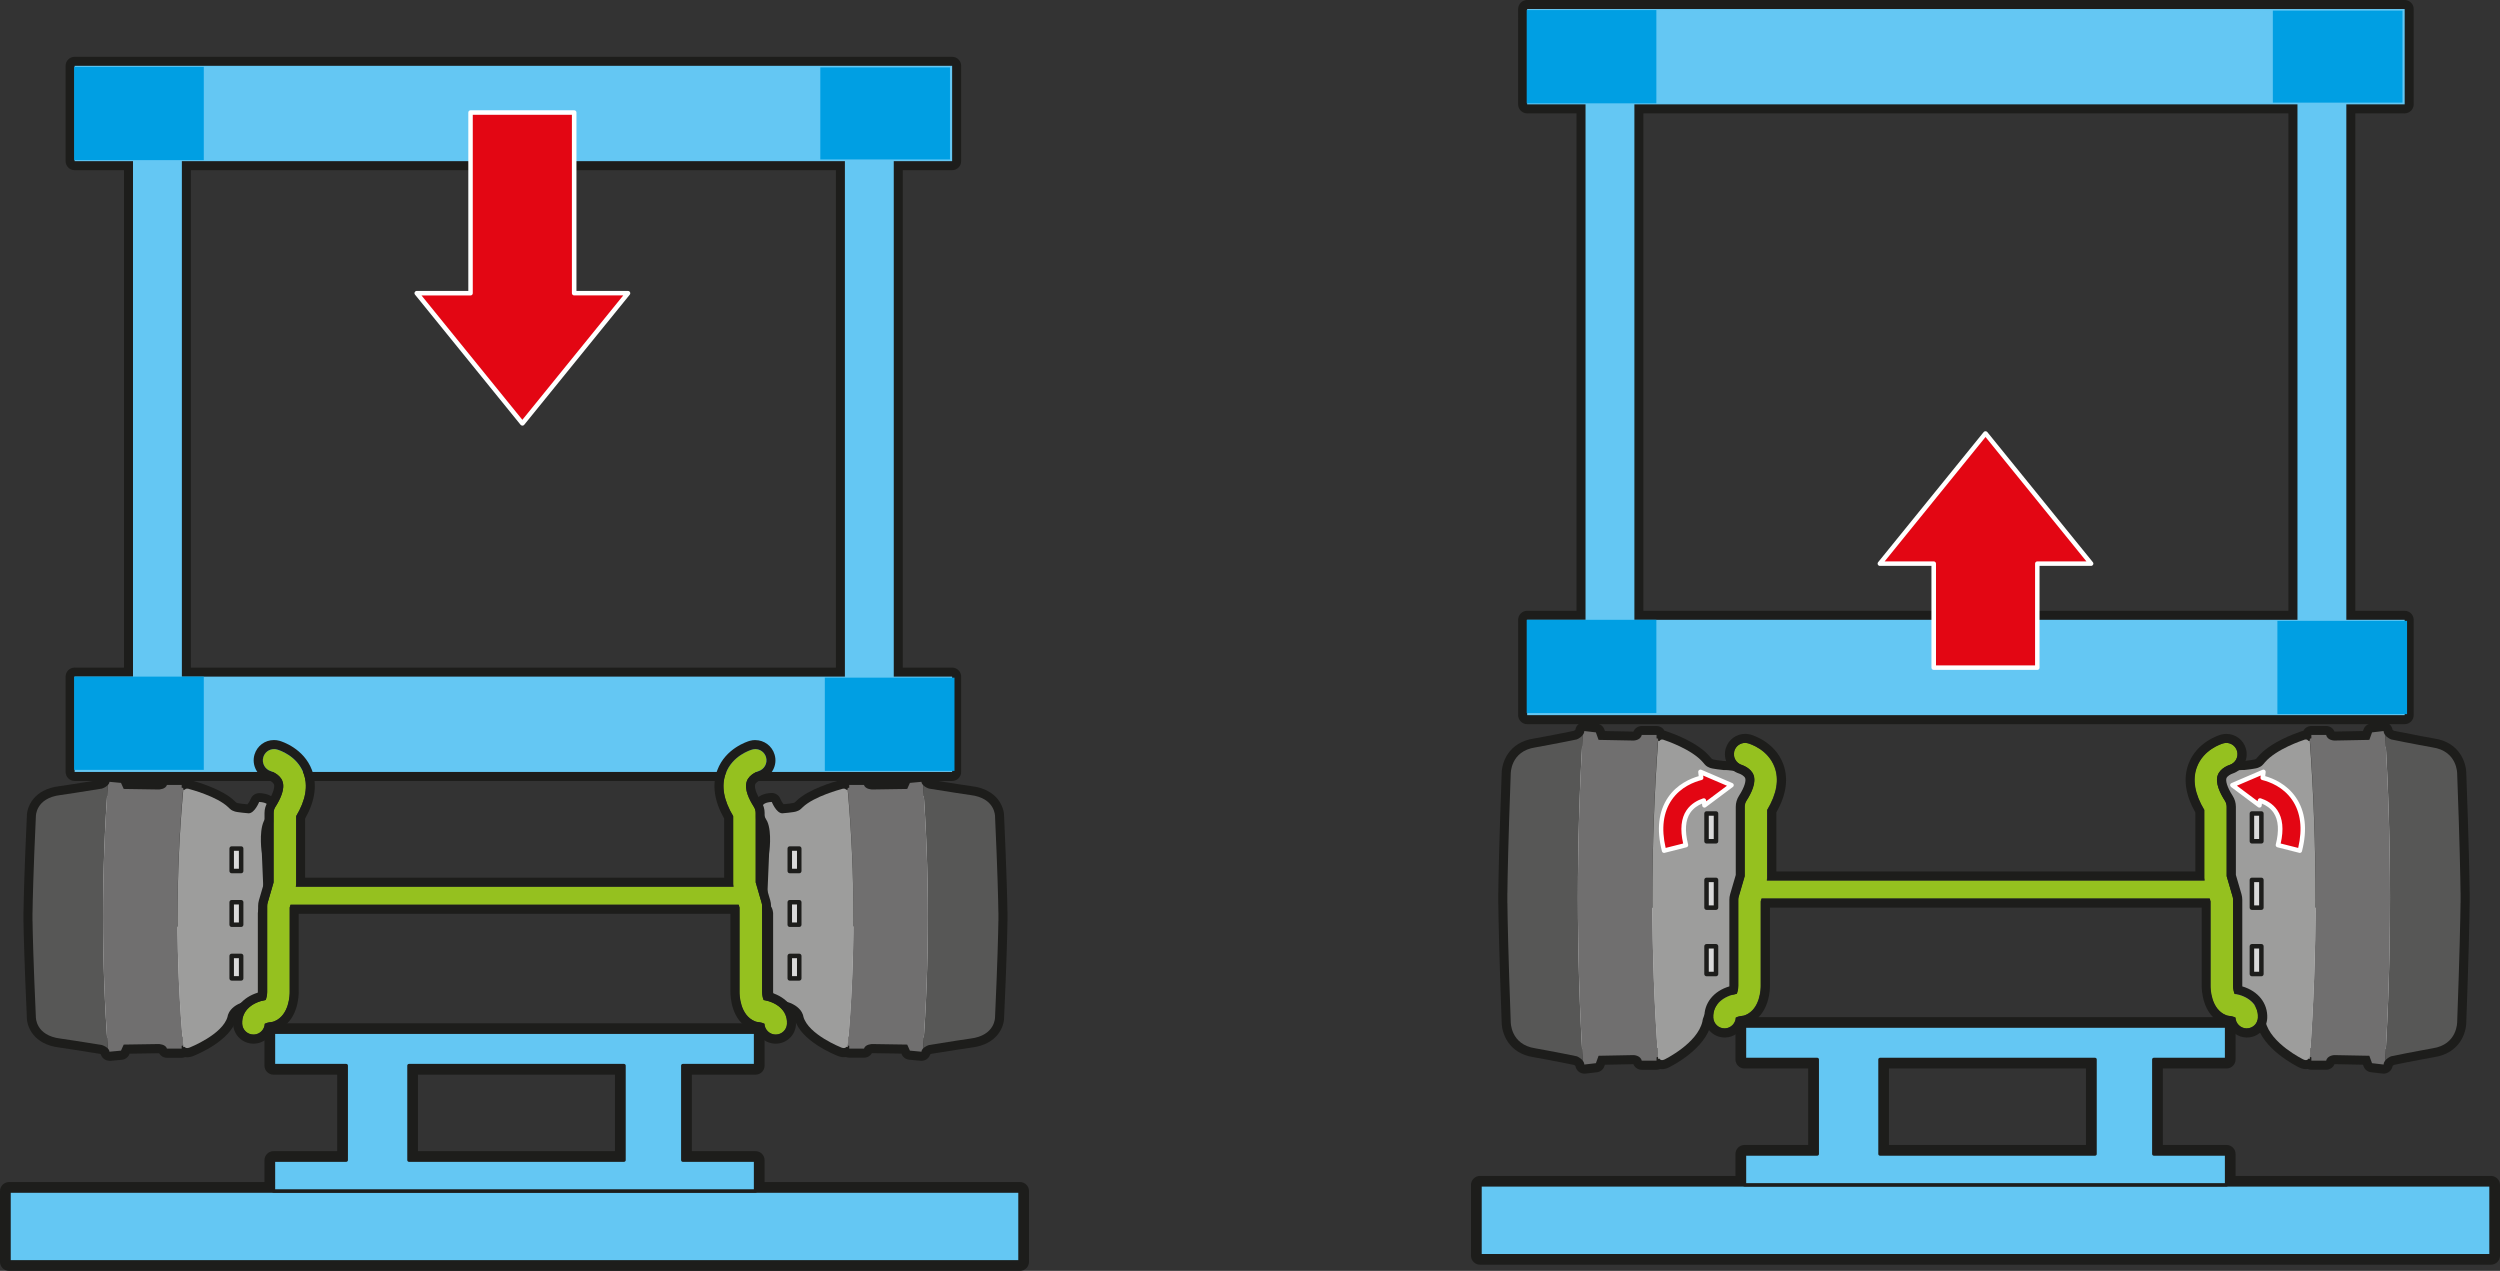<?xml version="1.0" encoding="UTF-8"?>
<svg id="Calque_2" data-name="Calque 2" xmlns="http://www.w3.org/2000/svg" viewBox="0 0 554.12 281.68">
  <rect x="0" y="0" width="554.12" height="281.68" fill="#333333" stroke="none"/>
  <defs>
    <style>
      .cls-1 {
        fill: #fff;
      }

      .cls-2 {
        fill: #575756;
      }

      .cls-3 {
        fill: #e30613;
      }

      .cls-4 {
        fill: #009fe3;
      }

      .cls-5 {
        fill: #9d9d9c;
      }

      .cls-6 {
        fill: #64c7f3;
      }

      .cls-7 {
        fill: #dadada;
      }

      .cls-8 {
        fill: #706f6f;
      }

      .cls-9 {
        fill: #95c11f;
      }

      .cls-10 {
        fill: #1d1d1b;
      }
    </style>
  </defs>
  <g id="Calque_2-2" data-name="Calque 2">
    <g>
      <g>
        <g>
          <g>
            <path class="cls-4" d="M211.04,35.72V14.59H16.54v21.13h12.94v114.25h-12.94v21.13H211.04v-21.13h-12.94V35.72h12.94Zm-23.76,114.25H40.3V35.72H187.27v114.25Z"/>
            <path class="cls-10" d="M211.04,173.1H16.54c-1.1,0-2-.9-2-2v-21.13c0-1.1,.9-2,2-2h10.94V37.72h-10.94c-1.1,0-2-.9-2-2V14.59c0-1.1,.9-2,2-2H211.04c1.1,0,2,.9,2,2v21.13c0,1.1-.9,2-2,2h-10.94v110.25h10.94c1.1,0,2,.9,2,2v21.13c0,1.1-.9,2-2,2Zm-192.5-4H209.04v-17.13h-10.94c-1.1,0-2-.9-2-2V35.72c0-1.1,.9-2,2-2h10.94V16.59H18.54v17.13h10.94c1.1,0,2,.9,2,2v114.25c0,1.1-.9,2-2,2h-10.94v17.13Zm168.73-17.13H40.3c-1.1,0-2-.9-2-2V35.72c0-1.1,.9-2,2-2H187.27c1.1,0,2,.9,2,2v114.25c0,1.1-.9,2-2,2Zm-144.97-4H185.27V37.72H42.3v110.25Z"/>
          </g>
          <g>
            <g>
              <rect class="cls-6" x="29.48" y="32.26" width="10.83" height="120.23"/>
              <rect class="cls-6" x="187.27" y="32.26" width="10.83" height="120.23"/>
            </g>
            <rect class="cls-6" x="16.54" y="149.97" width="194.5" height="21.13"/>
            <rect class="cls-6" x="16.54" y="14.59" width="194.5" height="21.13"/>
          </g>
        </g>
        <g>
          <rect class="cls-4" x="16.43" y="149.97" width="28.74" height="20.67"/>
          <rect class="cls-4" x="16.43" y="14.82" width="28.74" height="20.67"/>
          <rect class="cls-4" x="182.82" y="150.2" width="28.74" height="20.67"/>
          <rect class="cls-4" x="181.82" y="14.94" width="28.74" height="20.4"/>
        </g>
      </g>
      <g>
        <g>
          <path class="cls-7" d="M57.43,177.76s-.98,2.49-2.32,2.52c0,0-2.69-.22-3.14-.43-.71-.23-.86-.41-1.39-.92-2.52-2.43-8.54-4-8.54-4-.87-.34-1.12,.15-1.12,.15l-.3-.06c-.83,9.02-1.28,18.53-1.28,28.36,0-.06,0-.12,0-.17,0-9.89,.45-19.46,1.28-28.54l-.35-.07v-.61h-3.28c-.26,.98-1.81,1.01-1.81,1.01l-7.76-.12-.6-1.34-2.56-.24c-.02,.28-.16,.52-.35,.72-.49,.52-1.3,.77-1.3,.77-3.96,.67-9.19,1.43-9.19,1.43-5.58,.67-5.46,4.76-5.46,4.76-.56,12.2-.7,18.53-.74,21.32h-.01s0,.28,0,.91c0,.64,0,.91,0,.91h.01c.04,2.79,.19,9.12,.74,21.32,0,0-.11,4.08,5.46,4.76,0,0,5.24,.76,9.19,1.43,0,0,.82,.25,1.3,.77,.19,.2,.33,.44,.35,.72l2.56-.24,.6-1.34,7.76-.12s1.54,.03,1.81,1.01h3.28v-.61l.32-.06c.01,.11,.02,.23,.03,.34l.3-.06s.25,.49,1.12,.15c0,0,7.31-2.87,8.4-6.83,0,0,.23-2.93,5.32-3.66,0,0,1.28-.31,1.39-1.71v-17.61c.06-.62,.23-1.27,.61-1.6,0,0,.68,.03,.72-1.07l-.44-10.48s-.71-4.71,.42-7.18c0,0,1.12-1.82,1.13-2.8,0,0,.41-1.37-2.15-1.49Z"/>
          <path class="cls-10" d="M24.26,235.12c-.47,0-.93-.17-1.29-.47-.3-.25-.51-.58-.62-.95-.08-.04-.18-.09-.25-.12-3.87-.65-8.92-1.39-8.97-1.4-5.71-.69-7.19-4.64-7.18-6.71-.54-11.95-.7-18.29-.74-21.1,0-.07-.01-.15-.01-.22,0,0,0-.29,0-.95,0-.64,0-.92,0-.92,0-.08,0-.15,.01-.22,.04-2.81,.19-9.15,.74-21.1-.01-2.07,1.46-6.02,7.22-6.71,0,0,5.06-.74,8.92-1.39,.08-.04,.18-.08,.25-.12,.11-.37,.33-.7,.62-.95,.41-.35,.95-.51,1.48-.46l2.56,.24c.72,.07,1.34,.52,1.64,1.17l.08,.18,6.49,.1s.02,0,.05-.01c.35-.6,1-.99,1.73-.99h3.28c.67,0,1.26,.33,1.63,.84,.24,.03,.49,.09,.75,.18,1.01,.27,6.61,1.86,9.32,4.47l.08,.08c.13,.12,.21,.22,.31,.29h0s.05,.03,.24,.09c.03,.01,.06,.02,.1,.04,.3,.07,1.22,.18,2.16,.27,.23-.25,.55-.79,.73-1.23,.32-.79,1.11-1.28,1.95-1.26,1.66,.08,2.85,.61,3.53,1.58,.52,.73,.61,1.55,.51,2.17-.1,1.27-.91,2.76-1.34,3.48-.59,1.43-.46,4.4-.22,5.96,0,.07,.02,.14,.02,.21l.44,10.48c0,.05,0,.1,0,.15-.04,1.21-.54,1.92-.96,2.3-.11,.1-.22,.19-.34,.26,0,.04-.02,.09-.02,.15v17.5c0,.05,0,.11,0,.16-.18,2.24-1.91,3.25-2.91,3.49-.06,.02-.13,.03-.19,.04-2.97,.43-3.52,1.62-3.61,1.89,0,.14-.02,.14-.07,.32-1.32,4.79-8.75,7.83-9.6,8.16-.64,.25-1.23,.3-1.75,.22-.23,.09-.49,.15-.75,.15h-3.28c-.72,0-1.37-.39-1.73-.99-.06-.01-.11-.02-.12-.02l-6.42,.1-.08,.18c-.29,.66-.92,1.1-1.64,1.17l-2.56,.24c-.06,0-.13,0-.19,0Zm-15.07-31.22c0,.07,.01,.13,.01,.2,.04,2.68,.18,9,.74,21.25,0,.05,0,.1,0,.15,0,.34,.23,2.3,3.7,2.72,.1,.01,5.35,.78,9.29,1.45,.09,.01,.17,.04,.26,.06,.22,.07,1.34,.45,2.15,1.29h.13s.13-.29,.13-.29c.32-.71,1.02-1.17,1.79-1.18l7.76-.12c.96,.02,2.07,.31,2.85,1.01h.83c.28-.29,.65-.5,1.07-.58l.32-.06c.55-.1,1.11,.03,1.55,.35,2.2-.95,6.09-3.17,6.72-5.25,.21-1.03,1.28-4.23,6.65-5.12v-17.39c0-.07,0-.14,.01-.2,.13-1.3,.56-2.27,1.27-2.9,0,0,0,0,.02-.01l-.42-9.84c-.12-.82-.58-4.62,.29-7.4-.36,.15-.75,.24-1.17,.25-.07,0-.13,0-.2,0-2.6-.21-3.37-.43-3.71-.56-.98-.34-1.39-.7-1.97-1.26l-.08-.08c-1.48-1.42-4.82-2.65-6.75-3.25-.73,8.53-1.1,17.35-1.1,26.26,0,1.1-.89,1.99-1.98,2h-.02c-1.09,0-1.98-.87-2-1.97v-.03h0s0-.17,0-.17c0-9.23,.39-18.38,1.15-27.21h-.48c-.78,.7-1.87,.99-2.79,1.01l-7.83-.12c-.78-.01-1.48-.47-1.79-1.18l-.13-.28h-.13c-.81,.83-1.93,1.21-2.15,1.28-.08,.03-.17,.05-.26,.06-3.93,.67-9.19,1.43-9.24,1.44-3.52,.42-3.74,2.38-3.75,2.77,0,.02,0,.08,0,.1-.56,12.25-.7,18.57-.74,21.25,0,.07,0,.13-.01,.2,0,.14,0,.37,0,.67,0,.33,0,.55,0,.7Zm43.54-25.9s.08,.03,.11,.05c-.03-.01-.07-.03-.11-.05Z"/>
        </g>
        <g>
          <g>
            <path class="cls-2" d="M23.9,174.02c-.49,.52-1.3,.77-1.3,.77-3.96,.67-9.19,1.43-9.19,1.43-5.58,.67-5.46,4.76-5.46,4.76-.56,12.2-.7,18.53-.74,21.32h-.01s0,.28,0,.91c0,.64,0,.91,0,.91h.01c.04,2.79,.19,9.12,.74,21.32,0,0-.11,4.08,5.46,4.76,0,0,5.24,.76,9.19,1.43,0,0,.82,.25,1.3,.77-.7-9.38-1.07-19.15-1.07-29.19s.37-19.8,1.07-29.19Z"/>
            <path class="cls-8" d="M26.82,232.87l.6-1.34,7.76-.12s1.54,.03,1.81,1.01h3.28v-.61l.35-.07c-.83-9.08-1.28-18.65-1.28-28.54s.45-19.46,1.28-28.54l-.35-.07v-.61h-3.28c-.26,.98-1.81,1.01-1.81,1.01l-7.76-.12-.6-1.34-2.56-.24c-.02,.28-.16,.52-.35,.72-.7,9.38-1.07,19.15-1.07,29.19s.37,19.8,1.07,29.19c.19,.2,.33,.44,.35,.72l2.56-.24Z"/>
            <path class="cls-5" d="M40.62,232.09l.3-.06s.25,.49,1.12,.15c0,0,7.31-2.87,8.4-6.83,0,0,.23-2.93,5.32-3.66,0,0,1.28-.31,1.39-1.71v-17.61c.06-.62,.23-1.27,.61-1.6,0,0,.68,.03,.72-1.07l-.44-10.48s-.71-4.71,.42-7.18c0,0,1.12-1.82,1.13-2.8,0,0,.41-1.37-2.15-1.49,0,0-.98,2.49-2.32,2.52,0,0-2.69-.22-3.14-.43-.71-.23-.86-.41-1.39-.92-2.52-2.43-8.54-4-8.54-4-.87-.34-1.12,.15-1.12,.15l-.3-.06c-.83,9.08-1.28,18.65-1.28,28.54s.45,19.46,1.28,28.54Z"/>
          </g>
          <g>
            <g>
              <rect class="cls-7" x="49.91" y="201.42" width="4.98" height="2.1" transform="translate(-150.07 254.87) rotate(-90)"/>
              <path class="cls-10" d="M53.45,205.46h-2.1c-.28,0-.5-.22-.5-.5v-4.98c0-.28,.22-.5,.5-.5h2.1c.28,0,.5,.22,.5,.5v4.98c0,.28-.22,.5-.5,.5Zm-1.6-1h1.1v-3.98h-1.1v3.98Z"/>
            </g>
            <g>
              <rect class="cls-7" x="49.91" y="189.52" width="4.98" height="2.1" transform="translate(-138.17 242.97) rotate(-90)"/>
              <path class="cls-10" d="M53.45,193.56h-2.1c-.28,0-.5-.22-.5-.5v-4.98c0-.28,.22-.5,.5-.5h2.1c.28,0,.5,.22,.5,.5v4.98c0,.28-.22,.5-.5,.5Zm-1.6-1h1.1v-3.98h-1.1v3.98Z"/>
            </g>
            <g>
              <rect class="cls-7" x="49.91" y="213.32" width="4.98" height="2.1" transform="translate(-161.97 266.77) rotate(-90)"/>
              <path class="cls-10" d="M53.45,217.36h-2.1c-.28,0-.5-.22-.5-.5v-4.98c0-.28,.22-.5,.5-.5h2.1c.28,0,.5,.22,.5,.5v4.98c0,.28-.22,.5-.5,.5Zm-1.6-1h1.1v-3.98h-1.1v3.98Z"/>
            </g>
          </g>
        </g>
      </g>
      <g>
        <g>
          <path class="cls-7" d="M171.08,177.76s.98,2.49,2.32,2.52c0,0,2.69-.22,3.14-.43,.71-.23,.86-.41,1.39-.92,2.52-2.43,8.54-4,8.54-4,.87-.34,1.12,.15,1.12,.15l.3-.06c.83,9.02,1.28,18.53,1.28,28.36,0-.06,0-.12,0-.17,0-9.89-.45-19.46-1.28-28.54l.35-.07v-.61h3.28c.26,.98,1.81,1.01,1.81,1.01l7.76-.12,.6-1.34,2.56-.24c.02,.28,.16,.52,.35,.72,.49,.52,1.3,.77,1.3,.77,3.96,.67,9.19,1.43,9.19,1.43,5.58,.67,5.46,4.76,5.46,4.76,.56,12.2,.7,18.53,.74,21.32h.01s0,.28,0,.91c0,.64,0,.91,0,.91h-.01c-.04,2.79-.19,9.12-.74,21.32,0,0,.11,4.08-5.46,4.76,0,0-5.24,.76-9.19,1.43,0,0-.82,.25-1.3,.77-.19,.2-.33,.44-.35,.72l-2.56-.24-.6-1.34-7.76-.12s-1.54,.03-1.81,1.01h-3.28v-.61s-.32-.06-.32-.06c-.01,.11-.02,.23-.03,.34l-.3-.06s-.25,.49-1.12,.15c0,0-7.31-2.87-8.4-6.83,0,0-.23-2.93-5.32-3.66,0,0-1.28-.31-1.39-1.71v-14.95s0-2.66,0-2.66c-.06-.62-.23-1.27-.61-1.6,0,0-.68,.03-.72-1.07l.44-10.48s.71-4.71-.42-7.18c0,0-1.12-1.82-1.13-2.8,0,0-.41-1.37,2.15-1.49Z"/>
          <path class="cls-10" d="M204.25,235.12c-.06,0-.13,0-.19,0l-2.56-.24c-.72-.07-1.34-.52-1.63-1.17l-.08-.18-6.49-.1s-.02,0-.05,.01c-.35,.6-1,.99-1.73,.99h-3.28c-.26,0-.52-.05-.75-.14-.51,.08-1.1,.03-1.74-.22-.85-.33-8.29-3.37-9.6-8.16-.05-.18-.07-.17-.07-.32-.09-.27-.64-1.46-3.61-1.89-.06,0-.13-.02-.19-.04-1-.25-2.73-1.26-2.91-3.49,0-.05,0-.11,0-.16v-17.5c0-.06-.01-.11-.02-.15-.12-.08-.23-.17-.34-.27-.41-.38-.92-1.09-.96-2.3,0-.05,0-.1,0-.15l.44-10.48c0-.07,0-.14,.02-.21,.23-1.57,.37-4.53-.22-5.96-.43-.71-1.24-2.21-1.34-3.48-.1-.62,0-1.44,.51-2.17,.68-.97,1.87-1.5,3.53-1.58,.82-.03,1.64,.46,1.95,1.26,.18,.44,.5,.98,.73,1.23,.93-.08,1.86-.2,2.15-.27,.03-.01,.07-.02,.1-.04,.19-.06,.24-.09,.24-.09,.1-.07,.18-.16,.3-.28l.08-.08c2.71-2.61,8.31-4.2,9.32-4.47,.26-.09,.51-.15,.75-.18,.36-.51,.96-.84,1.63-.84h3.28c.72,0,1.37,.39,1.73,.99,.06,.01,.11,.02,.12,.02l6.42-.1,.08-.18c.29-.66,.92-1.1,1.63-1.17l2.56-.24c.54-.05,1.07,.12,1.48,.46,.3,.25,.52,.58,.63,.96,.08,.05,.18,.09,.25,.12,3.87,.65,8.92,1.39,8.97,1.4,5.71,.69,7.19,4.64,7.17,6.71,.54,11.97,.7,18.3,.74,21.1,0,.07,.01,.15,.01,.22,0,0,0,.29,0,.95,0,.63,0,.92,0,.92,0,.08,0,.15-.01,.22-.04,2.8-.19,9.13-.74,21.1,.01,2.07-1.46,6.02-7.22,6.71,0,0-5.06,.74-8.92,1.39-.08,.04-.18,.08-.25,.13-.11,.37-.33,.7-.63,.95-.36,.31-.82,.47-1.29,.47Zm-1.21-4.12h.13c.81-.83,1.93-1.21,2.15-1.28,.08-.03,.17-.05,.26-.06,3.93-.67,9.19-1.43,9.24-1.44,3.77-.45,3.75-2.7,3.75-2.72,0-.05,0-.1,0-.15,.56-12.28,.7-18.59,.74-21.25,0-.07,0-.13,.01-.2,0-.14,0-.36,0-.67,0-.33,0-.56,0-.71,0-.06-.01-.13-.01-.2-.04-2.67-.18-8.98-.74-21.25,0-.05,0-.1,0-.15,0-.34-.23-2.3-3.7-2.71-.1-.01-5.35-.78-9.29-1.45-.09-.01-.17-.04-.26-.06-.22-.07-1.34-.45-2.15-1.29h-.13s-.13,.29-.13,.29c-.32,.71-1.02,1.17-1.79,1.18l-7.76,.12c-.96-.02-2.07-.31-2.86-1.01h-.48c.77,8.84,1.15,17.98,1.15,27.21,0,0,0,.1,0,.1v.07h0c-.05,1.07-.92,1.96-2,1.96h0c-1.1,0-1.99-.85-1.99-1.96,0-8.91-.38-17.73-1.1-26.26-1.93,.59-5.27,1.82-6.75,3.25l-.08,.07c-.58,.56-.99,.93-1.97,1.27-.33,.14-1.11,.35-3.71,.56-.07,0-.13,0-.2,0-.42,0-.82-.1-1.17-.25,.87,2.77,.41,6.58,.29,7.4l-.42,9.84h.02c.72,.65,1.14,1.6,1.27,2.91,0,.07,.01,.14,.01,.21v17.39c5.37,.89,6.44,4.09,6.65,5.12,.64,2.09,4.52,4.3,6.72,5.25,.45-.33,1.01-.46,1.55-.35l.32,.06c.42,.08,.79,.29,1.07,.58h.82c.78-.7,1.87-.99,2.79-1.01l7.83,.12c.78,.01,1.48,.47,1.79,1.18l.13,.28Zm-27.26-53s-.08,.04-.11,.05c.04-.02,.07-.04,.11-.05Z"/>
        </g>
        <g>
          <g>
            <path class="cls-2" d="M204.6,174.02c.49,.52,1.3,.77,1.3,.77,3.96,.67,9.19,1.43,9.19,1.43,5.58,.67,5.46,4.76,5.46,4.76,.56,12.2,.7,18.53,.74,21.32h.01s0,.28,0,.91c0,.64,0,.91,0,.91h-.01c-.04,2.79-.19,9.12-.74,21.32,0,0,.11,4.08-5.46,4.76,0,0-5.24,.76-9.19,1.43,0,0-.82,.25-1.3,.77,.7-9.38,1.07-19.15,1.07-29.19,0-10.03-.37-19.8-1.07-29.19Z"/>
            <path class="cls-8" d="M201.68,232.87l-.6-1.34-7.76-.12s-1.54,.03-1.81,1.01h-3.28v-.61s-.35-.07-.35-.07c.83-9.08,1.28-18.65,1.28-28.54,0-9.89-.45-19.46-1.28-28.54l.35-.07v-.61h3.28c.26,.98,1.81,1.01,1.81,1.01l7.76-.12,.6-1.34,2.56-.24c.02,.28,.16,.52,.35,.72,.7,9.38,1.07,19.15,1.07,29.19,0,10.03-.37,19.8-1.07,29.19-.19,.2-.33,.44-.35,.72l-2.56-.24Z"/>
            <path class="cls-5" d="M187.89,232.09l-.3-.06s-.25,.49-1.12,.15c0,0-7.31-2.87-8.4-6.83,0,0-.23-2.93-5.32-3.66,0,0-1.28-.31-1.39-1.71v-14.95s0-2.66,0-2.66c-.06-.62-.23-1.27-.61-1.6,0,0-.68,.03-.72-1.07l.44-10.48s.71-4.71-.42-7.18c0,0-1.12-1.82-1.13-2.8,0,0-.41-1.37,2.15-1.49,0,0,.98,2.49,2.32,2.52,0,0,2.69-.22,3.14-.43,.71-.23,.86-.41,1.39-.92,2.52-2.43,8.54-4,8.54-4,.87-.34,1.12,.15,1.12,.15l.3-.06c.83,9.08,1.28,18.65,1.28,28.54s-.45,19.46-1.28,28.54Z"/>
          </g>
          <g>
            <g>
              <rect class="cls-7" x="173.61" y="201.42" width="4.98" height="2.1" transform="translate(-26.37 378.57) rotate(-90)"/>
              <path class="cls-10" d="M177.15,205.46h-2.1c-.28,0-.5-.22-.5-.5v-4.98c0-.28,.22-.5,.5-.5h2.1c.28,0,.5,.22,.5,.5v4.98c0,.28-.22,.5-.5,.5Zm-1.6-1h1.1v-3.98h-1.1v3.98Z"/>
            </g>
            <g>
              <rect class="cls-7" x="173.61" y="189.52" width="4.98" height="2.1" transform="translate(-14.47 366.67) rotate(-90)"/>
              <path class="cls-10" d="M177.15,193.56h-2.1c-.28,0-.5-.22-.5-.5v-4.98c0-.28,.22-.5,.5-.5h2.1c.28,0,.5,.22,.5,.5v4.98c0,.28-.22,.5-.5,.5Zm-1.6-1h1.1v-3.98h-1.1v3.98Z"/>
            </g>
            <g>
              <rect class="cls-7" x="173.61" y="213.32" width="4.98" height="2.1" transform="translate(-38.27 390.47) rotate(-90)"/>
              <path class="cls-10" d="M177.15,217.36h-2.1c-.28,0-.5-.22-.5-.5v-4.98c0-.28,.22-.5,.5-.5h2.1c.28,0,.5,.22,.5,.5v4.98c0,.28-.22,.5-.5,.5Zm-1.6-1h1.1v-3.98h-1.1v3.98Z"/>
            </g>
          </g>
        </g>
      </g>
      <g>
        <polygon class="cls-3" points="127.26 64.99 127.26 24.94 104.3 24.94 104.3 64.99 92.37 64.99 115.78 93.84 115.78 93.84 139.19 64.99 127.26 64.99"/>
        <path class="cls-1" d="M115.78,94.34c-.15,0-.29-.07-.39-.18l-23.41-28.86c-.12-.15-.15-.36-.06-.53s.26-.29,.45-.29h11.43V24.94c0-.28,.22-.5,.5-.5h22.97c.28,0,.5,.22,.5,.5v39.55h11.43c.19,0,.37,.11,.45,.29s.06,.38-.06,.53l-23.41,28.86c-.1,.12-.24,.18-.39,.18Zm-22.36-28.86l22.36,27.57,22.36-27.57h-10.88c-.28,0-.5-.22-.5-.5V25.44h-21.97v39.55c0,.28-.22,.5-.5,.5h-10.88Z"/>
      </g>
      <g>
        <g>
          <path class="cls-7" d="M385.33,171.03s-1.98-.4-3.32-.36c0,0-2.69-.27-3.14-.54-.71-.29-.86-.5-1.39-1.13-2.52-3-8.54-4.95-8.54-4.95-.87-.41-1.12,.19-1.12,.19l-.3-.07c-.83,11.15-1.28,22.91-1.28,35.05,0-.07,0-.14,0-.22,0-12.22,.45-24.05,1.28-35.27l-.35-.08v-.75h-3.28c-.26,1.21-1.81,1.24-1.81,1.24l-7.76-.15-.6-1.66-2.56-.3c-.02,.35-.16,.65-.35,.89-.49,.64-1.3,.95-1.3,.95-3.96,.83-9.19,1.77-9.19,1.77-5.58,.83-5.46,5.88-5.46,5.88-.56,15.07-.7,22.9-.74,26.34h-.01s0,.34,0,1.13c0,.79,0,1.13,0,1.13h.01c.04,3.45,.19,11.27,.74,26.34,0,0-.11,5.05,5.46,5.88,0,0,5.24,.94,9.19,1.77,0,0,.82,.31,1.3,.95,.19,.25,.33,.55,.35,.89l2.56-.3,.6-1.66,7.76-.15s1.54,.04,1.81,1.24h3.28v-.75l.32-.07c.01,.14,.02,.28,.03,.43l.3-.07s.25,.6,1.12,.19c0,0,7.31-3.54,8.4-8.44,0,0,.23-3.62,5.32-4.52,0,0,1.28-.39,1.39-2.11v-21.76c.06-.77,.23-1.57,.61-1.98,0,0,.68,.04,.72-1.32l.08-14.05s-.23-1.24,.9-4.29c0,0,1.12-2.25,1.13-3.47,0,0,.41-1.7-2.15-1.85Z"/>
          <path class="cls-10" d="M351.16,237.97c-.47,0-.92-.16-1.28-.47-.38-.32-.63-.77-.7-1.25-.07-.07-.2-.15-.31-.21-3.85-.8-8.87-1.71-8.92-1.71-5.68-.84-7.13-5.45-7.11-7.82-.55-14.87-.7-22.69-.74-26.13,0-.07-.01-.15-.01-.22,0,0,0-.35,0-1.16,0-.78,0-1.13,0-1.13,0-.08,0-.15,.01-.22,.04-3.44,.19-11.25,.74-26.13-.02-2.38,1.43-6.98,7.17-7.83h0s5.01-.9,8.86-1.71c.1-.06,.23-.14,.3-.21,.07-.49,.32-.94,.7-1.25,.42-.35,.96-.51,1.52-.45l2.56,.3c.75,.09,1.39,.59,1.65,1.3l.13,.37,6.29,.12s.01,0,.02,0c.3-.74,1.03-1.24,1.85-1.24h3.28c.76,0,1.42,.43,1.76,1.05,.23,.04,.48,.12,.74,.23,1.05,.35,6.65,2.32,9.34,5.53l.09,.1c.12,.15,.28,.33,.32,.37h0s.05,.03,.2,.09c.03,.01,.06,.03,.09,.04,.34,.09,1.4,.25,2.38,.35h.07c1.32,0,2.93,.29,3.42,.38,1.83,.14,2.78,.93,3.26,1.57,.61,.82,.72,1.77,.62,2.47-.09,1.46-.94,3.34-1.28,4.04-.72,1.96-.76,2.96-.76,3.2,.04,.14,.02,.15,.02,.32l-.08,14.05c-.03,1.17-.37,2.04-1.02,2.63-.07,.07-.15,.13-.22,.18-.03,.13-.06,.31-.08,.57v21.67s0,.08,0,.13c-.16,2.45-1.84,3.6-2.81,3.9-.08,.02-.15,.04-.23,.05-3.44,.61-3.67,2.66-3.67,2.68,0,.1-.02,.21-.04,.31-1.26,5.68-8.64,9.4-9.48,9.81-.73,.35-1.35,.39-1.84,.31-.25,.11-.52,.17-.81,.17h-3.28c-.82,0-1.55-.5-1.85-1.24,0,0-.01,0-.02,0l-6.29,.12-.13,.37c-.26,.71-.9,1.22-1.65,1.3l-2.56,.3c-.08,0-.16,.01-.23,.01Zm18.51-4.11s0,0,0,0c0,0,0,0,0,0Zm-33.58-33.95c0,.07,.01,.13,.01,.2,.04,3.3,.18,11.11,.74,26.29,0,.04,0,.08,0,.12,0,.53,.19,3.32,3.76,3.85,.11,.02,5.37,.97,9.31,1.79,.1,.02,.21,.05,.31,.09,.22,.08,1.29,.53,2.08,1.48l.15-.41c.28-.78,1.01-1.3,1.84-1.32l7.76-.15c1.09,.03,2.22,.42,2.99,1.24h.57c.27-.34,.66-.6,1.12-.7l.32-.07c.57-.13,1.16,0,1.63,.34,.01,0,.02,.01,.03,.02,2.07-1.14,5.97-3.79,6.66-6.66,.14-1.01,1.06-4.94,6.6-6.07,.03-.05,.06-.14,.08-.28v-21.69c0-.06,0-.11,0-.17,.12-1.44,.49-2.47,1.13-3.17,.06-.06,.12-.12,.19-.18l.07-13.73c-.06-.66-.02-2.26,1.03-5.09,.02-.07,.05-.13,.08-.19,.42-.84,.8-1.89,.9-2.4-.07,0-.15-.02-.24-.02-.09,0-.18-.02-.28-.04-.49-.1-1.96-.34-2.88-.33-.08,0-.17,0-.25,0-2.67-.27-3.46-.54-3.82-.73-.99-.42-1.39-.87-1.96-1.55l-.08-.1c-1.45-1.72-4.64-3.21-6.58-3.96-.75,10.69-1.12,21.74-1.13,32.89,0,1.1-.9,2-2,2h0c-1.1,0-2-.9-2-2v-.22c0-11.56,.4-23.02,1.19-34.1h-.39c-.75,.82-1.87,1.22-2.9,1.24l-7.85-.15c-.83-.02-1.56-.54-1.84-1.32l-.15-.41c-.78,.95-1.86,1.4-2.08,1.48-.1,.04-.2,.07-.31,.09-3.94,.83-9.2,1.77-9.25,1.78-3.63,.54-3.82,3.33-3.82,3.89-.56,15.28-.71,23.09-.74,26.39,0,.07,0,.14-.01,.2,0,.18,0,.47,0,.89,0,.44,0,.74,0,.92Zm48.67-5.9h0Zm2.67-13.63h0s0,0,0,0Zm-7.53-11.97s0,0,0,0c0,0,0,0,0,0Zm-10.23-3.41s0,0,0,0c0,0,0,0,0,0Z"/>
        </g>
        <g>
          <g>
            <path class="cls-2" d="M350.8,162.94c-.49,.64-1.3,.95-1.3,.95-3.96,.83-9.19,1.77-9.19,1.77-5.58,.83-5.46,5.88-5.46,5.88-.56,15.08-.7,22.9-.74,26.34h-.01s0,.34,0,1.13c0,.79,0,1.13,0,1.13h.01c.04,3.45,.19,11.27,.74,26.34,0,0-.11,5.05,5.46,5.88,0,0,5.24,.94,9.19,1.77,0,0,.82,.31,1.3,.95-.7-11.6-1.07-23.67-1.07-36.07s.37-24.47,1.07-36.07Z"/>
            <path class="cls-8" d="M353.72,235.67l.6-1.66,7.76-.15s1.54,.04,1.81,1.24h3.28v-.75l.35-.08c-.83-11.22-1.28-23.04-1.28-35.27s.45-24.05,1.28-35.27l-.35-.08v-.75h-3.28c-.26,1.21-1.81,1.24-1.81,1.24l-7.76-.15-.6-1.66-2.56-.3c-.02,.35-.16,.65-.35,.89-.7,11.6-1.07,23.67-1.07,36.07s.37,24.47,1.07,36.07c.19,.25,.33,.55,.35,.89l2.56-.3Z"/>
            <path class="cls-5" d="M367.52,234.71l.3-.07s.25,.6,1.12,.19c0,0,7.31-3.54,8.4-8.44,0,0,.23-3.62,5.32-4.52,0,0,1.28-.39,1.39-2.11v-21.76c.06-.77,.23-1.57,.61-1.98,0,0,.68,.04,.72-1.32l.08-14.05s-.23-1.24,.9-4.29c0,0,1.12-2.25,1.13-3.47,0,0,.41-1.7-2.15-1.85,0,0-1.98-.4-3.32-.36,0,0-2.69-.27-3.14-.54-.71-.29-.86-.5-1.39-1.13-2.52-3-8.54-4.95-8.54-4.95-.87-.41-1.12,.19-1.12,.19l-.3-.07c-.83,11.22-1.28,23.04-1.28,35.27s.45,24.05,1.28,35.27Z"/>
          </g>
          <g>
            <g>
              <rect class="cls-7" x="376.23" y="197.05" width="6.15" height="2.1" transform="translate(181.2 577.41) rotate(-90)"/>
              <path class="cls-10" d="M380.35,201.68h-2.1c-.28,0-.5-.22-.5-.5v-6.15c0-.28,.22-.5,.5-.5h2.1c.28,0,.5,.22,.5,.5v6.15c0,.28-.22,.5-.5,.5Zm-1.6-1h1.1v-5.15h-1.1v5.15Z"/>
            </g>
            <g>
              <rect class="cls-7" x="376.23" y="182.34" width="6.15" height="2.1" transform="translate(195.91 562.7) rotate(-90)"/>
              <path class="cls-10" d="M380.35,186.97h-2.1c-.28,0-.5-.22-.5-.5v-6.16c0-.28,.22-.5,.5-.5h2.1c.28,0,.5,.22,.5,.5v6.16c0,.28-.22,.5-.5,.5Zm-1.6-1h1.1v-5.16h-1.1v5.16Z"/>
            </g>
            <g>
              <rect class="cls-7" x="376.23" y="211.76" width="6.15" height="2.1" transform="translate(166.49 592.11) rotate(-90)"/>
              <path class="cls-10" d="M380.35,216.39h-2.1c-.28,0-.5-.22-.5-.5v-6.15c0-.28,.22-.5,.5-.5h2.1c.28,0,.5,.22,.5,.5v6.15c0,.28-.22,.5-.5,.5Zm-1.6-1h1.1v-5.15h-1.1v5.15Z"/>
            </g>
          </g>
        </g>
      </g>
      <g>
        <g>
          <path class="cls-7" d="M494.15,171.03s1.98-.4,3.32-.36c0,0,2.69-.27,3.14-.54,.71-.29,.86-.5,1.39-1.13,2.52-3,8.54-4.95,8.54-4.95,.87-.41,1.12,.19,1.12,.19l.3-.07c.83,11.15,1.28,22.91,1.28,35.05,0-.07,0-.14,0-.22,0-12.22-.45-24.05-1.28-35.27l.35-.08v-.75h3.28c.26,1.21,1.81,1.24,1.81,1.24l7.76-.15,.6-1.66,2.56-.3c.02,.35,.16,.65,.35,.89,.49,.64,1.3,.95,1.3,.95,3.96,.83,9.19,1.77,9.19,1.77,5.58,.83,5.46,5.88,5.46,5.88,.56,15.07,.7,22.9,.74,26.34h.01s0,.34,0,1.13c0,.79,0,1.13,0,1.13h-.01c-.04,3.45-.19,11.27-.74,26.34,0,0,.11,5.05-5.46,5.88,0,0-5.24,.94-9.19,1.77,0,0-.82,.31-1.3,.95-.19,.25-.33,.55-.35,.89l-2.56-.3-.6-1.66-7.76-.15s-1.54,.04-1.81,1.24h-3.28v-.75s-.32-.07-.32-.07c-.01,.14-.02,.28-.03,.43l-.3-.07s-.25,.6-1.12,.19c0,0-7.31-3.54-8.4-8.44,0,0-.23-3.62-5.32-4.52,0,0-1.28-.39-1.39-2.11v-18.48s0-3.29,0-3.29c-.06-.77-.23-1.57-.61-1.98,0,0-.68,.04-.72-1.32l-.08-14.05s.23-1.24-.9-4.29c0,0-1.12-2.25-1.13-3.47,0,0-.41-1.7,2.15-1.85Z"/>
          <path class="cls-10" d="M528.32,237.97c-.08,0-.16,0-.23-.01l-2.56-.3c-.75-.09-1.39-.59-1.65-1.3l-.13-.37-6.29-.12s-.01,0-.02,0c-.3,.74-1.03,1.24-1.85,1.24h-3.28c-.29,0-.56-.06-.81-.17-.48,.07-1.11,.04-1.83-.31-.85-.41-8.22-4.13-9.49-9.81-.02-.1-.04-.2-.04-.31-.02-.17-.35-2.09-3.67-2.68-.08-.01-.15-.03-.23-.05-.97-.29-2.65-1.45-2.81-3.9,0-.04,0-.08,0-.13v-21.67c-.02-.25-.06-.44-.08-.57-.07-.05-.15-.12-.22-.18-.64-.59-.99-1.46-1.02-2.58l-.08-14.1c0-.17-.02-.18,.02-.32,0-.24-.05-1.24-.76-3.2-.34-.7-1.2-2.58-1.28-4.04-.1-.7,.01-1.65,.62-2.47,.48-.64,1.42-1.43,3.26-1.57,.5-.1,2.2-.41,3.5-.38,.98-.1,2.04-.26,2.38-.35,.03-.01,.06-.03,.09-.04,.16-.06,.2-.09,.21-.09,.04-.04,.2-.22,.32-.37l.09-.1c2.69-3.21,8.29-5.18,9.34-5.53,.26-.11,.5-.18,.73-.23,.34-.63,1-1.05,1.76-1.05h3.28c.82,0,1.55,.5,1.85,1.24,0,0,.01,0,.02,0l6.29-.12,.13-.37c.26-.71,.9-1.22,1.65-1.3l2.56-.3c.55-.06,1.09,.1,1.52,.45,.38,.32,.63,.77,.7,1.25,.07,.07,.2,.15,.31,.21,3.86,.8,8.87,1.71,8.92,1.71,5.68,.84,7.13,5.45,7.11,7.82,.55,14.88,.7,22.69,.74,26.13,0,.07,.01,.15,.01,.22,0,0,0,.35,0,1.16,0,.78,0,1.13,0,1.13,0,.08,0,.15-.01,.22-.04,3.44-.19,11.25-.74,26.13,.02,2.38-1.43,6.98-7.17,7.83h0s-5.01,.9-8.86,1.71c-.1,.06-.23,.14-.3,.21-.07,.49-.32,.94-.7,1.26-.36,.3-.82,.47-1.28,.47Zm-18.48-4.17s0,0,0,0c0,0,0,0,0,0Zm7.51-1.94l7.85,.15c.83,.02,1.56,.54,1.84,1.32l.15,.41c.79-.95,1.86-1.4,2.08-1.48,.1-.04,.2-.07,.31-.09,3.94-.83,9.2-1.77,9.25-1.78,3.63-.54,3.81-3.33,3.82-3.89,.56-15.28,.71-23.09,.74-26.39,0-.07,0-.14,.01-.2,0-.18,0-.47,0-.89,0-.44,0-.74,0-.92,0-.07-.01-.13-.01-.2-.04-3.3-.18-11.11-.74-26.29,0-.04,0-.08,0-.12,0-.53-.19-3.32-3.76-3.85-.11-.02-5.37-.97-9.31-1.79-.1-.02-.21-.05-.31-.09-.22-.08-1.29-.53-2.08-1.48l-.15,.41c-.28,.78-1.01,1.3-1.84,1.32l-7.76,.15c-1.09-.03-2.22-.42-2.99-1.24h-.4c.79,11.08,1.19,22.54,1.19,34.1v.12s0,.03,0,.04v.05h0c-.05,1.06-.92,1.95-2,1.95-1.1,0-2-.85-2-1.95,0-11.15-.38-22.2-1.13-32.89-1.94,.75-5.13,2.23-6.58,3.96l-.08,.1c-.57,.68-.98,1.12-1.96,1.55-.36,.18-1.15,.46-3.82,.73-.08,0-.17,.01-.25,0-.91-.01-2.39,.23-2.88,.33-.09,.02-.18,.03-.28,.04-.09,0-.17,.01-.24,.02,.1,.52,.48,1.56,.9,2.4,.03,.06,.06,.13,.08,.19,1.05,2.84,1.09,4.43,1.03,5.09l.07,13.73c.07,.06,.13,.12,.19,.18,.64,.69,1.01,1.73,1.13,3.17,0,.06,0,.11,0,.17v21.69c.01,.12,.04,.22,.08,.28,5.54,1.13,6.46,5.06,6.6,6.07,.7,2.85,4.64,5.55,6.66,6.66,.01,0,.02-.02,.03-.02,.47-.35,1.06-.47,1.63-.34l.32,.07c.45,.1,.84,.36,1.12,.7h.57c.75-.82,1.87-1.22,2.9-1.24Zm-22.63-37.85h0Zm4.86-25.6s0,0,0,0c0,0,0,0,0,0Zm10.23-3.41s0,0,0,0c0,0,0,0,0,0Z"/>
        </g>
        <g>
          <g>
            <path class="cls-2" d="M528.68,162.94c.49,.64,1.3,.95,1.3,.95,3.96,.83,9.19,1.77,9.19,1.77,5.58,.83,5.46,5.88,5.46,5.88,.56,15.08,.7,22.9,.74,26.34h.01s0,.34,0,1.13c0,.79,0,1.13,0,1.13h-.01c-.04,3.45-.19,11.27-.74,26.34,0,0,.11,5.05-5.46,5.88,0,0-5.24,.94-9.19,1.77,0,0-.82,.31-1.3,.95,.7-11.6,1.07-23.67,1.07-36.07,0-12.4-.37-24.47-1.07-36.07Z"/>
            <path class="cls-8" d="M525.76,235.67l-.6-1.66-7.76-.15s-1.54,.04-1.81,1.24h-3.28v-.75s-.35-.08-.35-.08c.83-11.22,1.28-23.04,1.28-35.27,0-12.22-.45-24.05-1.28-35.27l.35-.08v-.75h3.28c.26,1.21,1.81,1.24,1.81,1.24l7.76-.15,.6-1.66,2.56-.3c.02,.35,.16,.65,.35,.89,.7,11.6,1.07,23.67,1.07,36.07,0,12.4-.37,24.47-1.07,36.07-.19,.25-.33,.55-.35,.89l-2.56-.3Z"/>
            <path class="cls-5" d="M511.96,234.71l-.3-.07s-.25,.6-1.12,.19c0,0-7.31-3.54-8.4-8.44,0,0-.23-3.62-5.32-4.52,0,0-1.28-.39-1.39-2.11v-18.48s0-3.29,0-3.29c-.06-.77-.23-1.57-.61-1.98,0,0-.68,.04-.72-1.32l-.08-14.05s.23-1.24-.9-4.29c0,0-1.12-2.25-1.13-3.47,0,0-.41-1.7,2.15-1.85,0,0,1.98-.4,3.32-.36,0,0,2.69-.27,3.14-.54,.71-.29,.86-.5,1.39-1.13,2.52-3,8.54-4.95,8.54-4.95,.87-.41,1.12,.19,1.12,.19l.3-.07c.83,11.22,1.28,23.04,1.28,35.27,0,12.22-.45,24.05-1.28,35.27Z"/>
          </g>
          <g>
            <g>
              <rect class="cls-7" x="497.1" y="197.05" width="6.15" height="2.1" transform="translate(302.07 698.28) rotate(-90)"/>
              <path class="cls-10" d="M501.23,201.68h-2.1c-.28,0-.5-.22-.5-.5v-6.15c0-.28,.22-.5,.5-.5h2.1c.28,0,.5,.22,.5,.5v6.15c0,.28-.22,.5-.5,.5Zm-1.6-1h1.1v-5.15h-1.1v5.15Z"/>
            </g>
            <g>
              <rect class="cls-7" x="497.1" y="182.34" width="6.15" height="2.1" transform="translate(316.78 683.57) rotate(-90)"/>
              <path class="cls-10" d="M501.23,186.97h-2.1c-.28,0-.5-.22-.5-.5v-6.16c0-.28,.22-.5,.5-.5h2.1c.28,0,.5,.22,.5,.5v6.16c0,.28-.22,.5-.5,.5Zm-1.6-1h1.1v-5.16h-1.1v5.16Z"/>
            </g>
            <g>
              <rect class="cls-7" x="497.1" y="211.76" width="6.15" height="2.1" transform="translate(287.37 712.99) rotate(-90)"/>
              <path class="cls-10" d="M501.23,216.39h-2.1c-.28,0-.5-.22-.5-.5v-6.15c0-.28,.22-.5,.5-.5h2.1c.28,0,.5,.22,.5,.5v6.15c0,.28-.22,.5-.5,.5Zm-1.6-1h1.1v-5.15h-1.1v5.15Z"/>
            </g>
          </g>
        </g>
      </g>
      <g>
        <path class="cls-3" d="M383.78,174.03l-6.87-2.95,.16,1.32c-1.65,.41-4.83,1.57-6.92,4.61-2.05,2.98-2.49,6.87-1.3,11.54l4.85-1.23c-.81-3.2-.63-5.7,.55-7.45,.95-1.41,2.42-2.11,3.42-2.45l.13,1.09,5.99-4.48Z"/>
        <path class="cls-1" d="M368.84,189.05c-.22,0-.43-.15-.48-.38-1.22-4.82-.76-8.84,1.37-11.95,2-2.92,4.96-4.17,6.78-4.69l-.1-.89c-.02-.18,.05-.35,.2-.46s.33-.13,.5-.06l6.87,2.95c.16,.07,.28,.22,.3,.4,.02,.18-.05,.35-.2,.46l-5.99,4.48c-.14,.11-.33,.13-.5,.06-.16-.07-.28-.22-.3-.4l-.05-.45c-.88,.37-1.89,1-2.59,2.03-1.09,1.62-1.26,3.99-.48,7.04,.07,.27-.09,.54-.36,.61l-4.85,1.23s-.08,.02-.12,.02Zm8.66-17.16l.05,.46c.03,.25-.13,.48-.38,.54-1.62,.41-4.65,1.52-6.63,4.4-1.89,2.76-2.35,6.34-1.35,10.65l3.88-.98c-.71-3.11-.46-5.59,.74-7.36,1.02-1.51,2.56-2.27,3.68-2.64,.14-.05,.3-.03,.43,.05,.13,.08,.21,.21,.23,.36l.03,.23,4.6-3.44-5.28-2.26Z"/>
      </g>
      <g>
        <path class="cls-3" d="M494.82,174.03l6.87-2.95-.16,1.32c1.65,.41,4.83,1.57,6.92,4.61,2.05,2.98,2.49,6.87,1.3,11.54l-4.85-1.23c.81-3.2,.63-5.7-.55-7.45-.95-1.41-2.42-2.11-3.42-2.45l-.13,1.09-5.99-4.48Z"/>
        <path class="cls-1" d="M509.75,189.05s-.08,0-.12-.02l-4.85-1.23c-.27-.07-.43-.34-.36-.61,.77-3.05,.61-5.42-.48-7.04-.7-1.04-1.71-1.66-2.59-2.03l-.05,.45c-.02,.18-.13,.33-.3,.4-.17,.07-.35,.05-.5-.06l-5.99-4.48c-.14-.11-.22-.28-.2-.46,.02-.18,.13-.33,.3-.4l6.87-2.95c.17-.07,.35-.05,.5,.06s.22,.28,.2,.46l-.1,.89c1.83,.52,4.78,1.78,6.78,4.69,2.14,3.11,2.6,7.13,1.37,11.95-.06,.23-.26,.38-.48,.38Zm-4.24-2.09l3.88,.98c1-4.31,.55-7.89-1.35-10.65-1.98-2.89-5-4-6.63-4.4-.24-.06-.41-.29-.38-.54l.05-.46-5.28,2.26,4.6,3.44,.03-.23c.02-.15,.1-.28,.23-.36,.13-.08,.28-.1,.43-.05,1.12,.37,2.66,1.13,3.68,2.64,1.2,1.78,1.45,4.25,.74,7.36Z"/>
      </g>
      <g>
        <g>
          <g>
            <path class="cls-4" d="M532.99,23.13V2h-194.5V23.13h12.94v114.25h-12.94v21.13h194.5v-21.13h-12.94V23.13h12.94Zm-23.76,114.25h-146.97V23.13h146.97v114.25Z"/>
            <path class="cls-10" d="M532.99,160.51h-194.5c-1.1,0-2-.9-2-2v-21.13c0-1.1,.9-2,2-2h10.94V25.13h-10.94c-1.1,0-2-.9-2-2V2c0-1.1,.9-2,2-2h194.5c1.1,0,2,.9,2,2V23.13c0,1.1-.9,2-2,2h-10.94v110.25h10.94c1.1,0,2,.9,2,2v21.13c0,1.1-.9,2-2,2Zm-192.5-4h190.5v-17.13h-10.94c-1.1,0-2-.9-2-2V23.13c0-1.1,.9-2,2-2h10.94V4h-190.5V21.13h10.94c1.1,0,2,.9,2,2v114.25c0,1.1-.9,2-2,2h-10.94v17.13Zm168.73-17.13h-146.97c-1.1,0-2-.9-2-2V23.13c0-1.1,.9-2,2-2h146.97c1.1,0,2,.9,2,2v114.25c0,1.1-.9,2-2,2Zm-144.97-4h142.97V25.13h-142.97v110.25Z"/>
          </g>
          <g>
            <g>
              <rect class="cls-6" x="351.43" y="19.67" width="10.83" height="120.23"/>
              <rect class="cls-6" x="509.23" y="19.67" width="10.83" height="120.23"/>
            </g>
            <rect class="cls-6" x="338.49" y="137.38" width="194.5" height="21.13"/>
            <rect class="cls-6" x="338.49" y="2" width="194.5" height="21.13"/>
          </g>
        </g>
        <g>
          <rect class="cls-4" x="338.39" y="137.38" width="28.74" height="20.67"/>
          <rect class="cls-4" x="338.39" y="2.23" width="28.74" height="20.67"/>
          <rect class="cls-4" x="504.78" y="137.61" width="28.74" height="20.67"/>
          <rect class="cls-4" x="503.77" y="2.35" width="28.74" height="20.4"/>
        </g>
      </g>
      <g>
        <polygon class="cls-3" points="428.6 124.93 428.6 147.98 451.57 147.98 451.57 124.93 463.49 124.93 440.08 96.07 440.08 96.07 416.67 124.93 428.6 124.93"/>
        <path class="cls-1" d="M451.57,148.48h-22.97c-.28,0-.5-.22-.5-.5v-22.55h-11.43c-.19,0-.37-.11-.45-.29s-.06-.38,.06-.53l23.41-28.86c.19-.23,.59-.23,.78,0l23.41,28.86c.12,.15,.15,.36,.06,.53s-.26,.29-.45,.29h-11.43v22.55c0,.28-.22,.5-.5,.5Zm-22.47-1h21.97v-22.55c0-.28,.22-.5,.5-.5h10.88l-22.36-27.57-22.36,27.57h10.88c.28,0,.5,.22,.5,.5v22.55Z"/>
      </g>
      <g>
        <g>
          <rect class="cls-6" x="2" y="264" width="224.08" height="15.68"/>
          <path class="cls-10" d="M226.08,281.68H2c-1.1,0-2-.9-2-2v-15.68c0-1.1,.9-2,2-2H226.08c1.1,0,2,.9,2,2v15.68c0,1.1-.9,2-2,2Zm-222.08-4H224.08v-11.68H4v11.68Z"/>
        </g>
        <g>
          <path class="cls-6" d="M151.34,236.2h16.12v-7.39H60.62v7.39h16.12v20.94h-16.12v6.83h106.85v-6.83h-16.12v-20.94Zm-13.03,20.94h-47.66v-20.94h47.66v20.94Z"/>
          <path class="cls-10" d="M167.46,265.98H60.62c-1.1,0-2-.9-2-2v-6.83c0-1.1,.9-2,2-2h14.12v-16.95h-14.12c-1.1,0-2-.9-2-2v-7.39c0-1.1,.9-2,2-2h106.85c1.1,0,2,.9,2,2v7.39c0,1.1-.9,2-2,2h-14.12v16.95h14.12c1.1,0,2,.9,2,2v6.83c0,1.1-.9,2-2,2Zm-104.85-4h102.85v-2.83h-14.12c-1.1,0-2-.9-2-2v-20.95c0-1.1,.9-2,2-2h14.12v-3.39H62.62v3.39h14.12c1.1,0,2,.9,2,2v20.95c0,1.1-.9,2-2,2h-14.12v2.83Zm75.69-2.83h-47.66c-1.1,0-2-.9-2-2v-20.95c0-1.1,.9-2,2-2h47.66c1.1,0,2,.9,2,2v20.95c0,1.1-.9,2-2,2Zm-45.66-4h43.66v-16.95h-43.66v16.95Z"/>
        </g>
      </g>
      <g>
        <path class="cls-9" d="M169.25,221.65c-.18-.38-.34-1.17-.34-1.77v-19.08c0-.24-.03-.47-.1-.7l-1.32-4.52v-15.4c0-.48-.14-.95-.4-1.35-1.06-1.64-2.19-3.95-1.57-5.66,.58-1.61,2.57-2.24,2.59-2.24,1.31-.41,2.06-1.79,1.67-3.11s-1.75-2.07-3.07-1.69c-.45,.13-4.4,1.36-5.86,5.26-1.04,2.77-.49,5.96,1.64,9.51v15.04c0,.2,.04,.4,.08,.59H65.55c.05-.19,.08-.39,.08-.59v-15.04c2.13-3.55,2.68-6.75,1.64-9.51-1.46-3.9-5.42-5.13-5.86-5.26-1.32-.37-2.68,.38-3.07,1.69s.36,2.7,1.67,3.11c.02,0,2.01,.64,2.59,2.24,.62,1.71-.51,4.02-1.57,5.66-.26,.4-.4,.87-.4,1.35v15.4l-1.32,4.52c-.07,.23-.1,.46-.1,.7v19.08c0,.61-.16,1.4-.34,1.77-2.73,.44-5.34,2.19-5.2,5.28,.06,1.34,1.17,2.38,2.5,2.38,.04,0,.08,0,.12,0,1.3-.06,2.33-1.11,2.38-2.39,.29-.16,.89-.34,1.34-.37,.26-.02,.51-.08,.75-.17,3.4-1.36,3.45-6.01,3.44-6.51v-18.71l.18-.63h99.32l.18,.63v18.71c0,.5,.04,5.15,3.44,6.51,.24,.1,.5,.16,.75,.17,.45,.04,1.06,.21,1.34,.37,.05,1.28,1.08,2.33,2.38,2.39,.04,0,.08,0,.12,0,1.33,0,2.43-1.04,2.5-2.38,.15-3.09-2.46-4.84-5.2-5.28Z"/>
        <path class="cls-10" d="M167.4,166.03c1.08,0,2.06,.7,2.39,1.79,.39,1.31-.36,2.7-1.67,3.11-.02,0-2.01,.64-2.59,2.24-.62,1.71,.51,4.02,1.57,5.66,.26,.4,.4,.87,.4,1.35v15.4l1.32,4.52c.07,.23,.1,.46,.1,.7v19.08c0,.61,.16,1.4,.34,1.77,2.73,.44,5.34,2.19,5.2,5.28-.06,1.34-1.17,2.38-2.5,2.38-.04,0-.08,0-.12,0-1.3-.06-2.33-1.11-2.38-2.39-.29-.16-.89-.34-1.34-.37-.26-.02-.51-.08-.75-.17-3.4-1.36-3.45-6.01-3.44-6.51v-18.71l-.18-.63H64.4l-.18,.63v18.71c0,.5-.04,5.15-3.44,6.51-.24,.1-.5,.16-.75,.17-.45,.04-1.06,.21-1.34,.37-.05,1.28-1.08,2.33-2.38,2.39-.04,0-.08,0-.12,0-1.33,0-2.43-1.04-2.5-2.38-.15-3.09,2.46-4.84,5.2-5.28,.18-.38,.34-1.17,.34-1.77v-19.08c0-.24,.03-.47,.1-.7l1.32-4.52v-15.4c0-.48,.14-.95,.4-1.35,1.06-1.64,2.19-3.95,1.57-5.66-.58-1.61-2.57-2.24-2.59-2.24-1.31-.41-2.06-1.79-1.67-3.11,.32-1.09,1.31-1.79,2.39-1.79,.23,0,.46,.03,.68,.1,.45,.13,4.4,1.36,5.86,5.26,1.04,2.77,.49,5.96-1.64,9.51v15.04c0,.2-.04,.4-.08,.59h97.03c-.05-.19-.08-.39-.08-.59v-15.04c-2.13-3.55-2.68-6.75-1.64-9.51,1.46-3.9,5.42-5.13,5.86-5.26,.23-.06,.46-.1,.68-.1m0-2c-.41,0-.83,.06-1.23,.17-.55,.16-5.38,1.67-7.19,6.48-1.21,3.23-.71,6.85,1.51,10.76v13.09H67.63v-13.09c2.21-3.91,2.72-7.52,1.51-10.76-1.81-4.81-6.64-6.32-7.18-6.48-.41-.12-.82-.17-1.24-.17-2,0-3.73,1.29-4.31,3.22-.7,2.35,.64,4.86,3,5.59,.32,.11,1.13,.52,1.31,1.02,.19,.52-.05,1.85-1.37,3.89-.47,.73-.72,1.57-.72,2.44v15.11l-1.24,4.25c-.12,.41-.18,.83-.18,1.26v19.08s0,.07,0,.11c-3.51,1.04-5.68,3.75-5.53,7.04,.11,2.4,2.09,4.29,4.49,4.29,.07,0,.15,0,.22,0,1.8-.08,3.31-1.2,3.95-2.78,.39-.04,.79-.14,1.17-.3,4.63-1.86,4.71-7.73,4.7-8.39v-17.32h95.69v17.34c0,.64,.06,6.51,4.7,8.37,.37,.15,.77,.25,1.17,.3,.64,1.58,2.15,2.7,3.96,2.78,.07,0,.14,0,.21,0,2.41,0,4.38-1.88,4.49-4.29,.15-3.3-2.02-6-5.53-7.04,0-.04,0-.07,0-.11v-19.08c0-.43-.06-.85-.18-1.26l-1.24-4.25v-15.11c0-.87-.25-1.71-.72-2.44-1.31-2.04-1.56-3.37-1.37-3.89,.18-.49,.99-.91,1.33-1.02h0c2.35-.76,3.67-3.25,2.97-5.58-.57-1.92-2.3-3.22-4.31-3.22h0Z"/>
      </g>
      <g>
        <g>
          <rect class="cls-6" x="2" y="264" width="224.08" height="15.68"/>
          <path class="cls-10" d="M226.08,280.06H2c-.21,0-.38-.17-.38-.38v-15.68c0-.21,.17-.38,.38-.38H226.08c.21,0,.38,.17,.38,.38v15.68c0,.21-.17,.38-.38,.38Zm-223.7-.75H225.7v-14.93H2.38v14.93Z"/>
        </g>
        <g>
          <path class="cls-6" d="M151.34,236.2h16.12v-7.39H60.62v7.39h16.12v20.94h-16.12v6.83h106.85v-6.83h-16.12v-20.94Zm-13.03,20.94h-47.66v-20.94h47.66v20.94Z"/>
          <path class="cls-10" d="M167.46,264.35H60.62c-.21,0-.38-.17-.38-.38v-6.83c0-.21,.17-.38,.38-.38h15.75v-20.2h-15.75c-.21,0-.38-.17-.38-.38v-7.39c0-.21,.17-.38,.38-.38h106.85c.21,0,.38,.17,.38,.38v7.39c0,.21-.17,.38-.38,.38h-15.75v20.2h15.75c.21,0,.38,.17,.38,.38v6.83c0,.21-.17,.38-.38,.38Zm-106.47-.75h106.1v-6.08h-15.75c-.21,0-.38-.17-.38-.38v-20.95c0-.21,.17-.38,.38-.38h15.75v-6.64H60.99v6.64h15.75c.21,0,.38,.17,.38,.38v20.95c0,.21-.17,.38-.38,.38h-15.75v6.08Zm77.32-6.08h-47.66c-.21,0-.38-.17-.38-.38v-20.95c0-.21,.17-.38,.38-.38h47.66c.21,0,.38,.17,.38,.38v20.95c0,.21-.17,.38-.38,.38Zm-47.28-.75h46.91v-20.2h-46.91v20.2Z"/>
        </g>
      </g>
      <g>
        <g>
          <rect class="cls-6" x="328.05" y="262.64" width="224.08" height="15.68"/>
          <path class="cls-10" d="M552.12,280.32h-224.08c-1.1,0-2-.9-2-2v-15.68c0-1.1,.9-2,2-2h224.08c1.1,0,2,.9,2,2v15.68c0,1.1-.9,2-2,2Zm-222.08-4h220.08v-11.68h-220.08v11.68Z"/>
        </g>
        <g>
          <path class="cls-6" d="M477.38,234.84h16.12v-7.39h-106.85v7.39h16.12v20.94h-16.12v6.83h106.85v-6.83h-16.12v-20.94Zm-13.03,20.94h-47.66v-20.94h47.66v20.94Z"/>
          <path class="cls-10" d="M493.51,264.61h-106.85c-1.1,0-2-.9-2-2v-6.83c0-1.1,.9-2,2-2h14.12v-16.95h-14.12c-1.1,0-2-.9-2-2v-7.39c0-1.1,.9-2,2-2h106.85c1.1,0,2,.9,2,2v7.39c0,1.1-.9,2-2,2h-14.12v16.95h14.12c1.1,0,2,.9,2,2v6.83c0,1.1-.9,2-2,2Zm-104.85-4h102.85v-2.83h-14.12c-1.1,0-2-.9-2-2v-20.95c0-1.1,.9-2,2-2h14.12v-3.39h-102.85v3.39h14.12c1.1,0,2,.9,2,2v20.95c0,1.1-.9,2-2,2h-14.12v2.83Zm75.69-2.83h-47.66c-1.1,0-2-.9-2-2v-20.95c0-1.1,.9-2,2-2h47.66c1.1,0,2,.9,2,2v20.95c0,1.1-.9,2-2,2Zm-45.66-4h43.66v-16.95h-43.66v16.95Z"/>
        </g>
      </g>
      <g>
        <path class="cls-9" d="M495.29,220.28c-.18-.38-.34-1.17-.34-1.77v-19.08c0-.24-.03-.47-.1-.7l-1.32-4.52v-15.4c0-.48-.14-.95-.4-1.35-1.06-1.64-2.19-3.95-1.57-5.66,.58-1.61,2.57-2.24,2.59-2.24,1.31-.41,2.06-1.79,1.67-3.11s-1.75-2.07-3.07-1.69c-.45,.13-4.4,1.36-5.86,5.26-1.04,2.77-.49,5.96,1.64,9.51v15.04c0,.2,.04,.4,.08,.59h-97.03c.05-.19,.08-.39,.08-.59v-15.04c2.13-3.55,2.68-6.75,1.64-9.51-1.46-3.9-5.42-5.13-5.86-5.26-1.32-.37-2.68,.38-3.07,1.69s.36,2.7,1.67,3.11c.02,0,2.01,.64,2.59,2.24,.62,1.71-.51,4.02-1.57,5.66-.26,.4-.4,.87-.4,1.35v15.4l-1.32,4.52c-.07,.23-.1,.46-.1,.7v19.08c0,.61-.16,1.4-.34,1.77-2.73,.44-5.34,2.19-5.2,5.28,.06,1.34,1.17,2.38,2.5,2.38,.04,0,.08,0,.12,0,1.3-.06,2.33-1.11,2.38-2.39,.29-.16,.89-.34,1.34-.37,.26-.02,.51-.08,.75-.17,3.4-1.36,3.45-6.01,3.44-6.51v-18.71l.18-.63h99.32l.18,.63v18.71c0,.5,.04,5.15,3.44,6.51,.24,.1,.5,.16,.75,.17,.45,.04,1.06,.21,1.34,.37,.05,1.28,1.08,2.33,2.38,2.39,.04,0,.08,0,.12,0,1.33,0,2.43-1.04,2.5-2.38,.15-3.09-2.46-4.84-5.2-5.28Z"/>
        <path class="cls-10" d="M493.45,164.66c1.08,0,2.06,.7,2.39,1.79,.39,1.31-.36,2.7-1.67,3.11-.02,0-2.01,.64-2.59,2.24-.62,1.71,.51,4.02,1.57,5.66,.26,.4,.4,.87,.4,1.35v15.4l1.32,4.52c.07,.23,.1,.46,.1,.7v19.08c0,.61,.16,1.4,.34,1.77,2.73,.44,5.34,2.19,5.2,5.28-.06,1.34-1.17,2.38-2.5,2.38-.04,0-.08,0-.12,0-1.3-.06-2.33-1.11-2.38-2.39-.29-.16-.89-.34-1.34-.37-.26-.02-.51-.08-.75-.17-3.4-1.36-3.45-6.01-3.44-6.51v-18.71l-.18-.63h-99.32l-.18,.63v18.71c0,.5-.04,5.15-3.44,6.51-.24,.1-.5,.16-.75,.17-.45,.04-1.06,.21-1.34,.37-.05,1.28-1.08,2.33-2.38,2.39-.04,0-.08,0-.12,0-1.33,0-2.43-1.04-2.5-2.38-.15-3.09,2.46-4.84,5.2-5.28,.18-.38,.34-1.17,.34-1.77v-19.08c0-.24,.03-.47,.1-.7l1.32-4.52v-15.4c0-.48,.14-.95,.4-1.35,1.06-1.64,2.19-3.95,1.57-5.66-.58-1.61-2.57-2.24-2.59-2.24-1.31-.41-2.06-1.79-1.67-3.11,.32-1.09,1.31-1.79,2.39-1.79,.23,0,.46,.03,.68,.1,.45,.13,4.4,1.36,5.86,5.26,1.04,2.77,.49,5.96-1.64,9.51v15.04c0,.2-.04,.4-.08,.59h97.03c-.05-.19-.08-.39-.08-.59v-15.04c-2.13-3.55-2.68-6.75-1.64-9.51,1.46-3.9,5.42-5.13,5.86-5.26,.23-.06,.46-.1,.68-.1m0-2c-.41,0-.83,.06-1.23,.17-.55,.16-5.38,1.67-7.19,6.48-1.21,3.23-.71,6.85,1.51,10.76v13.09h-92.86v-13.09c2.21-3.91,2.72-7.52,1.51-10.76-1.81-4.81-6.64-6.32-7.18-6.48-.41-.12-.82-.17-1.24-.17-2,0-3.73,1.29-4.31,3.22-.7,2.35,.64,4.86,3,5.59,.32,.11,1.13,.52,1.31,1.02,.19,.52-.05,1.85-1.37,3.89-.47,.73-.72,1.57-.72,2.44v15.11l-1.24,4.25c-.12,.41-.18,.83-.18,1.26v19.08s0,.07,0,.11c-3.51,1.04-5.68,3.75-5.53,7.04,.11,2.4,2.09,4.29,4.49,4.29,.07,0,.15,0,.22,0,1.8-.08,3.31-1.2,3.95-2.78,.39-.04,.79-.14,1.17-.3,4.63-1.86,4.71-7.73,4.7-8.39v-17.32h95.69v17.34c0,.64,.06,6.51,4.7,8.37,.37,.15,.77,.25,1.17,.3,.64,1.58,2.15,2.7,3.96,2.78,.07,0,.14,0,.21,0,2.41,0,4.38-1.88,4.49-4.29,.15-3.3-2.02-6-5.53-7.04,0-.04,0-.07,0-.11v-19.08c0-.43-.06-.85-.18-1.26l-1.24-4.25v-15.11c0-.87-.25-1.71-.72-2.44-1.31-2.04-1.56-3.37-1.37-3.89,.18-.49,.99-.91,1.33-1.02h0c2.35-.76,3.67-3.25,2.97-5.58-.57-1.92-2.3-3.22-4.31-3.22h0Z"/>
      </g>
      <g>
        <g>
          <rect class="cls-6" x="328.05" y="262.64" width="224.08" height="15.68"/>
          <path class="cls-10" d="M552.12,278.69h-224.08c-.21,0-.38-.17-.38-.38v-15.68c0-.21,.17-.38,.38-.38h224.08c.21,0,.38,.17,.38,.38v15.68c0,.21-.17,.38-.38,.38Zm-223.7-.75h223.33v-14.93h-223.33v14.93Z"/>
        </g>
        <g>
          <path class="cls-6" d="M477.38,234.84h16.12v-7.39h-106.85v7.39h16.12v20.94h-16.12v6.83h106.85v-6.83h-16.12v-20.94Zm-13.03,20.94h-47.66v-20.94h47.66v20.94Z"/>
          <path class="cls-10" d="M493.51,262.99h-106.85c-.21,0-.38-.17-.38-.38v-6.83c0-.21,.17-.38,.38-.38h15.75v-20.2h-15.75c-.21,0-.38-.17-.38-.38v-7.39c0-.21,.17-.38,.38-.38h106.85c.21,0,.38,.17,.38,.38v7.39c0,.21-.17,.38-.38,.38h-15.75v20.2h15.75c.21,0,.38,.17,.38,.38v6.83c0,.21-.17,.38-.38,.38Zm-106.47-.75h106.1v-6.08h-15.75c-.21,0-.38-.17-.38-.38v-20.95c0-.21,.17-.38,.38-.38h15.75v-6.64h-106.1v6.64h15.75c.21,0,.38,.17,.38,.38v20.95c0,.21-.17,.38-.38,.38h-15.75v6.08Zm77.32-6.08h-47.66c-.21,0-.38-.17-.38-.38v-20.95c0-.21,.17-.38,.38-.38h47.66c.21,0,.38,.17,.38,.38v20.95c0,.21-.17,.38-.38,.38Zm-47.28-.75h46.91v-20.2h-46.91v20.2Z"/>
        </g>
      </g>
    </g>
  </g>
</svg>